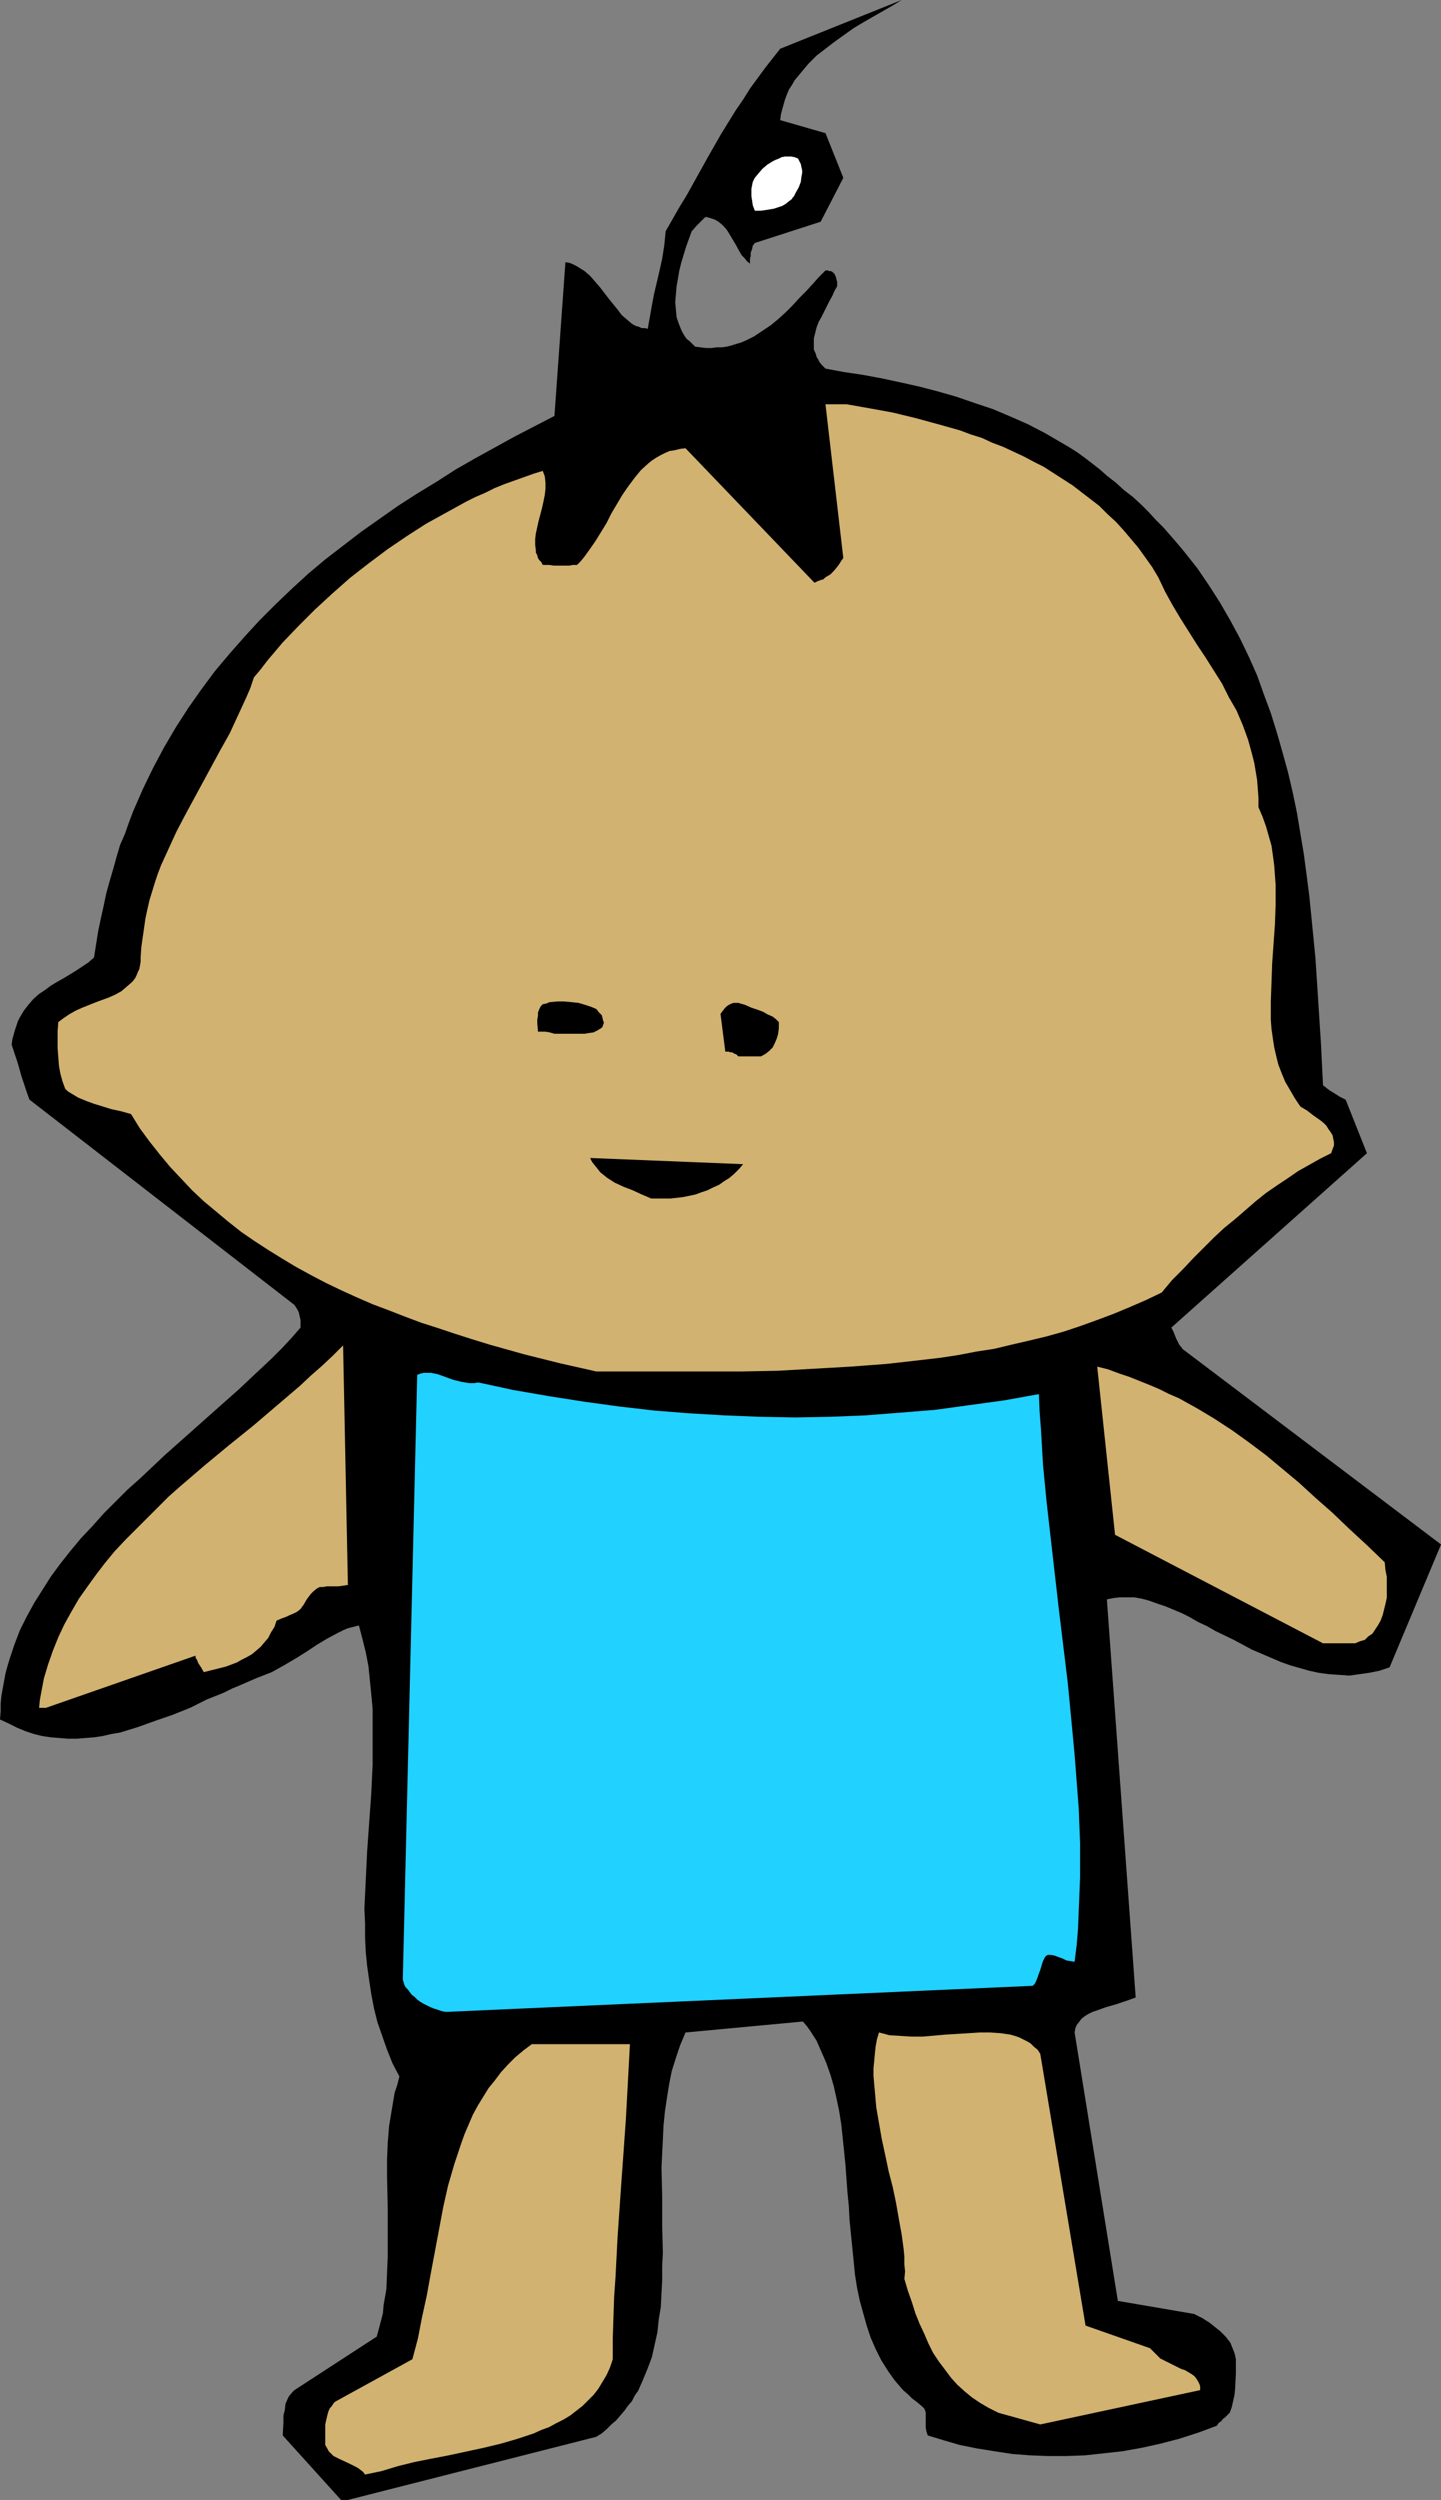 <?xml version="1.0" encoding="UTF-8" standalone="no"?>
<svg
   version="1.0"
   width="89.78mm"
   height="155.711mm"
   id="svg11"
   sodipodi:docname="Baby 03.wmf"
   xmlns:inkscape="http://www.inkscape.org/namespaces/inkscape"
   xmlns:sodipodi="http://sodipodi.sourceforge.net/DTD/sodipodi-0.dtd"
   xmlns="http://www.w3.org/2000/svg"
   xmlns:svg="http://www.w3.org/2000/svg">
  <rect width="100%" height="100%" fill="#808080" stroke="none"/>
  <sodipodi:namedview
     id="namedview11"
     pagecolor="#ffffff"
     bordercolor="#000000"
     borderopacity="0.25"
     inkscape:showpageshadow="2"
     inkscape:pageopacity="0.0"
     inkscape:pagecheckerboard="0"
     inkscape:deskcolor="#d1d1d1"
     inkscape:document-units="mm" />
  <defs
     id="defs1">
    <pattern
       id="WMFhbasepattern"
       patternUnits="userSpaceOnUse"
       width="6"
       height="6"
       x="0"
       y="0" />
  </defs>
  <path
     style="fill:#000000;fill-opacity:1;fill-rule:evenodd;stroke:none"
     d="m 81.923,588.515 58.493,-14.866 1.293,-0.808 1.131,-0.97 1.131,-1.131 1.131,-0.97 1.939,-2.262 0.808,-1.131 0.97,-1.131 0.646,-1.293 0.808,-1.131 1.131,-2.585 1.131,-2.747 0.97,-2.585 0.646,-2.909 0.646,-2.909 0.323,-3.07 0.485,-2.909 0.162,-3.232 0.162,-3.07 v -3.232 l 0.162,-3.232 -0.162,-6.625 v -6.787 l -0.162,-6.625 0.162,-3.393 0.162,-3.232 0.162,-3.393 0.323,-3.232 0.485,-3.232 0.485,-3.07 0.646,-3.232 0.97,-3.07 0.97,-2.909 1.293,-3.07 27.631,-2.585 0.97,1.131 0.808,1.131 1.454,2.262 1.131,2.585 1.131,2.585 0.97,2.747 0.808,2.747 0.646,2.909 0.646,3.07 0.485,3.07 0.323,3.07 0.323,3.07 0.323,3.232 0.485,6.625 0.323,3.232 0.162,3.232 0.646,6.464 0.323,3.232 0.323,3.232 0.485,3.07 0.646,3.07 0.808,2.909 0.808,2.909 0.97,2.909 1.131,2.585 1.293,2.585 1.616,2.585 0.808,1.131 0.808,1.131 0.97,1.131 0.97,1.131 1.131,0.97 0.97,0.97 1.293,0.97 1.131,0.97 0.323,0.323 0.162,0.162 0.323,0.808 v 0.808 0.808 0.97 0.97 l 0.162,0.97 0.323,0.97 3.716,1.131 3.878,1.131 4.04,0.808 4.04,0.646 4.201,0.646 4.201,0.323 4.201,0.162 h 4.363 l 4.363,-0.162 4.524,-0.485 4.363,-0.485 4.524,-0.808 4.363,-0.97 4.363,-1.131 4.524,-1.454 4.363,-1.616 0.162,-0.162 0.162,-0.323 0.323,-0.323 0.485,-0.323 0.323,-0.485 0.485,-0.323 1.131,-1.131 0.485,-1.293 0.323,-1.454 0.323,-1.454 0.162,-1.616 0.162,-3.393 v -1.778 -1.616 l -0.162,-0.808 -0.162,-0.646 -0.323,-0.808 -0.323,-0.808 -0.323,-0.808 -0.485,-0.646 -0.646,-0.808 -0.646,-0.646 -0.646,-0.646 -0.808,-0.646 -1.616,-1.293 -1.777,-1.131 -1.939,-0.97 -17.936,-3.07 -10.18,-63.182 0.162,-0.97 0.323,-0.808 0.646,-0.808 0.485,-0.646 0.808,-0.646 0.808,-0.485 0.97,-0.485 0.97,-0.323 2.262,-0.808 2.262,-0.646 2.424,-0.808 2.262,-0.808 -6.787,-93.723 1.616,-0.323 1.454,-0.162 h 1.777 1.616 l 1.777,0.323 1.777,0.485 1.777,0.646 1.939,0.646 1.939,0.808 1.939,0.808 1.939,0.97 1.939,1.131 2.101,0.97 1.939,1.131 4.363,2.101 4.201,2.262 2.262,0.97 2.262,0.97 2.262,0.97 2.262,0.808 2.262,0.646 2.262,0.646 2.262,0.485 2.424,0.323 2.424,0.162 2.262,0.162 2.424,-0.323 2.262,-0.323 2.424,-0.485 2.424,-0.808 12.119,-28.925 -60.917,-46.053 -0.162,-0.323 -0.323,-0.323 -0.323,-0.485 -0.323,-0.646 -0.323,-0.646 -0.323,-0.808 -0.323,-0.808 -0.485,-0.97 46.051,-41.044 -5.009,-12.604 -1.293,-0.646 -1.293,-0.808 -1.293,-0.808 -1.454,-1.131 -0.485,-9.857 -0.646,-10.019 -0.646,-10.019 -0.97,-9.857 -0.485,-4.848 -0.646,-5.009 -0.646,-4.848 -0.808,-4.848 -0.808,-4.848 -0.97,-4.686 -1.131,-4.848 -1.293,-4.686 -1.293,-4.525 -1.454,-4.686 -1.616,-4.363 -1.616,-4.525 -1.939,-4.363 -2.101,-4.363 -2.262,-4.201 -2.424,-4.201 -2.585,-4.04 -2.747,-4.04 -3.07,-3.878 -1.616,-1.939 -3.232,-3.717 -1.777,-1.778 -1.777,-1.939 -1.777,-1.778 -1.939,-1.778 -2.101,-1.616 -1.939,-1.778 -2.101,-1.616 -1.616,-1.454 -3.555,-2.747 -1.777,-1.293 -1.777,-1.131 -1.939,-1.131 -3.878,-2.262 -4.04,-2.101 -4.04,-1.778 -4.201,-1.778 -4.363,-1.454 -4.201,-1.454 -4.524,-1.293 -4.363,-1.131 -4.363,-0.97 -4.524,-0.97 -4.363,-0.808 -4.363,-0.646 -4.363,-0.808 -0.485,-0.485 -0.485,-0.485 -0.485,-0.646 -0.323,-0.646 -0.323,-0.485 -0.162,-0.646 -0.485,-1.131 V 80.957 79.664 l 0.323,-1.293 0.323,-1.293 0.485,-1.293 0.646,-1.131 1.293,-2.585 0.646,-1.293 0.646,-1.131 0.485,-1.131 0.646,-1.131 v -0.485 -0.485 l -0.162,-0.646 -0.162,-0.646 -0.323,-0.646 -0.485,-0.485 -0.323,-0.162 h -0.323 L 194.87,63.667 h -0.485 l -1.454,1.454 -1.454,1.616 -1.616,1.778 -1.616,1.616 -1.616,1.778 -1.616,1.616 -1.777,1.616 -1.777,1.454 -1.939,1.293 -1.939,1.293 -1.939,0.97 -1.131,0.485 -1.131,0.323 -0.97,0.323 -1.293,0.323 -1.131,0.162 h -1.293 l -1.131,0.162 h -1.293 l -1.293,-0.162 -1.293,-0.162 -0.646,-0.646 -0.646,-0.646 -0.646,-0.485 -0.485,-0.646 -0.485,-0.808 -0.323,-0.646 -0.646,-1.616 -0.485,-1.454 -0.162,-1.778 -0.162,-1.778 0.162,-1.778 0.162,-1.939 0.323,-1.778 0.323,-1.939 0.485,-1.939 1.131,-3.717 0.646,-1.778 0.646,-1.778 1.131,-1.293 0.646,-0.646 0.485,-0.485 0.485,-0.485 0.323,-0.323 0.323,-0.162 v 0 l 1.131,0.323 0.97,0.323 0.808,0.485 0.808,0.646 0.646,0.646 0.646,0.808 0.97,1.616 0.485,0.808 0.485,0.808 0.97,1.778 0.485,0.808 0.646,0.646 0.646,0.808 0.646,0.485 v -0.646 -0.485 l 0.162,-0.646 v -0.808 l 0.323,-0.808 0.162,-0.808 0.485,-0.646 15.512,-5.009 5.332,-10.342 -4.201,-10.503 -10.665,-3.07 0.162,-1.293 0.323,-1.293 0.323,-1.131 0.323,-1.131 0.485,-1.293 0.485,-1.131 0.646,-0.97 0.646,-1.131 0.808,-0.97 0.808,-0.97 1.616,-1.939 1.939,-1.939 2.101,-1.616 2.101,-1.616 2.262,-1.616 2.262,-1.616 2.424,-1.454 2.262,-1.293 2.262,-1.293 2.262,-1.293 L 212.322,0 l -28.6,11.473 -1.777,2.262 -1.777,2.262 -1.777,2.424 -1.777,2.424 -1.616,2.585 -1.777,2.585 -3.393,5.494 -3.232,5.656 -3.232,5.817 -1.616,2.909 -1.777,2.909 -3.232,5.656 -0.162,1.778 -0.162,1.616 -0.485,3.07 -0.646,2.909 -0.646,2.747 -0.646,2.747 -0.485,2.585 -0.485,2.747 -0.485,2.747 -0.646,-0.162 h -0.808 l -0.646,-0.323 -0.646,-0.162 -0.646,-0.323 -0.485,-0.323 -1.131,-0.97 -1.131,-0.97 -0.97,-1.293 -2.101,-2.585 -2.101,-2.747 -1.131,-1.293 -1.131,-1.293 -1.293,-1.131 -1.293,-0.808 -0.808,-0.485 -0.646,-0.323 -0.808,-0.323 -0.97,-0.162 -2.585,36.196 -4.686,2.424 -4.686,2.424 -4.686,2.585 -4.686,2.585 -4.524,2.585 -4.524,2.909 -4.524,2.747 -4.524,2.909 -4.363,3.07 -4.363,3.07 -4.201,3.232 -4.201,3.232 -4.04,3.393 -3.878,3.555 -3.878,3.717 -3.716,3.717 -3.555,3.878 -3.555,4.04 -3.393,4.04 -3.232,4.363 -3.07,4.363 -2.909,4.525 -2.747,4.686 -2.585,4.848 -2.424,5.009 -1.131,2.585 -1.131,2.585 -0.97,2.585 -0.97,2.747 -1.131,2.585 -0.808,2.747 -0.808,2.909 -0.808,2.747 -0.808,2.909 -0.646,3.07 -0.646,2.909 -0.646,3.07 -0.485,3.07 -0.485,3.07 -1.293,1.131 -1.454,0.97 -1.454,0.97 -2.909,1.778 -1.454,0.808 -1.616,0.97 -1.293,0.97 -1.454,0.97 -1.293,1.131 -1.131,1.293 -1.131,1.454 -0.485,0.808 -0.485,0.808 -0.485,0.97 -0.323,0.97 -0.323,0.97 -0.323,1.131 -0.323,1.131 -0.162,1.293 0.646,1.939 0.646,1.939 0.485,1.616 0.485,1.778 0.485,1.454 0.485,1.454 0.485,1.454 0.485,1.293 62.371,48.316 0.323,0.485 0.323,0.485 0.323,0.646 0.162,0.485 0.162,0.808 0.162,0.646 v 0.97 0.808 l -2.101,2.424 -2.262,2.424 -2.424,2.424 -2.585,2.424 -2.585,2.424 -2.747,2.585 -2.747,2.424 -2.909,2.585 -2.909,2.585 -2.909,2.585 -2.909,2.585 -2.909,2.585 -5.817,5.494 -2.909,2.585 -2.909,2.909 -2.747,2.747 -2.585,2.909 -2.747,2.909 -2.424,2.909 -2.424,3.07 -2.262,3.07 -1.939,3.07 -1.939,3.07 -1.777,3.232 -1.616,3.232 -1.293,3.393 -1.131,3.393 -0.485,1.616 -0.485,1.778 -0.323,1.778 -0.323,1.778 -0.323,1.778 -0.162,1.778 v 1.778 L 0,404.786 l 2.101,0.97 1.939,0.97 1.939,0.808 1.939,0.646 1.939,0.485 2.101,0.323 2.101,0.162 1.939,0.162 h 2.101 l 1.939,-0.162 2.101,-0.162 2.101,-0.323 2.101,-0.485 1.939,-0.323 2.101,-0.646 2.101,-0.646 4.04,-1.454 4.201,-1.454 4.04,-1.616 3.878,-1.939 4.04,-1.616 1.939,-0.97 1.939,-0.808 3.716,-1.616 3.716,-1.454 2.909,-1.616 2.747,-1.616 2.585,-1.616 2.424,-1.616 2.424,-1.454 2.424,-1.293 1.293,-0.646 1.131,-0.485 1.293,-0.323 1.293,-0.323 0.808,3.07 0.808,3.232 0.646,3.393 0.323,3.232 0.323,3.232 0.323,3.393 v 3.232 3.393 3.393 3.232 l -0.323,6.787 -0.97,13.574 -0.323,6.787 -0.323,6.787 0.162,3.393 v 3.393 l 0.162,3.393 0.323,3.232 0.485,3.393 0.485,3.232 0.646,3.393 0.808,3.232 1.131,3.232 1.131,3.232 1.293,3.232 1.616,3.07 -0.485,1.939 -0.646,1.939 -0.323,1.939 -0.323,1.939 -0.646,3.878 -0.323,4.04 -0.162,3.878 v 3.878 l 0.162,7.595 v 7.595 3.878 l -0.162,3.717 -0.162,3.878 -0.646,3.717 -0.162,1.939 -0.97,3.717 -0.485,1.778 -19.39,12.604 -0.485,0.485 -0.808,0.97 -0.323,0.646 -0.485,1.131 -0.162,1.454 -0.323,1.293 v 1.616 l -0.162,3.07 13.735,15.19 z"
     id="path1" />
  <path
     style="fill:#d1b270;fill-opacity:1;fill-rule:evenodd;stroke:none"
     d="m 89.841,581.728 3.716,-1.131 3.878,-0.97 4.04,-0.808 4.201,-0.808 8.241,-1.778 4.04,-0.97 3.878,-1.131 1.939,-0.646 1.939,-0.646 1.777,-0.808 1.777,-0.646 1.777,-0.97 1.616,-0.808 1.616,-0.97 1.454,-1.131 1.454,-1.131 1.293,-1.293 1.293,-1.293 1.131,-1.454 0.97,-1.616 0.97,-1.616 0.808,-1.778 0.646,-1.939 v -4.848 l 0.162,-5.009 0.162,-4.848 0.323,-4.686 0.485,-9.372 0.646,-9.372 0.646,-9.049 0.646,-9.049 0.485,-8.888 0.485,-9.049 h -23.107 l -1.939,1.454 -1.939,1.616 -1.777,1.778 -1.616,1.778 -1.454,1.939 -1.454,1.778 -1.293,2.101 -1.293,2.101 -1.131,2.101 -0.97,2.262 -0.97,2.262 -0.808,2.262 -0.808,2.424 -0.808,2.424 -1.454,5.009 -1.131,5.009 -0.97,5.171 -1.939,10.342 -0.97,5.333 -1.131,5.171 -0.97,5.009 -1.293,4.848 -17.936,9.857 -0.485,0.323 -0.323,0.485 -0.323,0.485 -0.323,0.323 -0.323,0.646 -0.162,0.485 -0.323,1.293 -0.323,1.454 v 1.616 1.616 1.616 l 0.485,0.808 0.323,0.646 0.646,0.646 0.485,0.485 1.293,0.646 2.424,1.131 1.293,0.646 0.646,0.323 0.646,0.485 0.646,0.485 0.485,0.646 z"
     id="path2" />
  <path
     style="fill:#d1b270;fill-opacity:1;fill-rule:evenodd;stroke:none"
     d="m 244.962,570.74 37.649,-8.08 v -0.97 l -0.323,-0.808 -0.485,-0.808 -0.485,-0.646 -0.646,-0.485 -0.808,-0.485 -0.808,-0.485 -0.97,-0.323 -1.939,-0.97 -1.939,-0.97 -0.97,-0.485 -0.808,-0.808 -0.808,-0.808 -0.808,-0.808 -15.189,-5.332 -10.665,-63.99 -0.646,-0.97 -0.808,-0.646 -0.808,-0.808 -0.808,-0.485 -0.97,-0.485 -0.97,-0.485 -0.97,-0.323 -1.131,-0.323 -1.131,-0.162 -1.131,-0.162 -2.424,-0.162 h -2.424 l -2.585,0.162 -2.585,0.162 -2.747,0.162 -5.494,0.485 h -2.747 l -2.585,-0.162 -2.585,-0.162 -1.131,-0.323 -1.293,-0.323 -0.485,1.616 -0.323,1.778 -0.162,1.616 -0.162,1.778 -0.162,1.616 v 1.778 l 0.162,1.939 0.162,1.778 0.323,3.717 0.646,3.717 0.646,3.717 0.808,3.717 0.808,3.878 0.97,3.717 0.808,3.878 0.646,3.717 0.646,3.555 0.485,3.555 0.162,1.778 v 1.778 l 0.162,1.616 -0.162,1.778 0.808,2.747 0.97,2.747 0.808,2.585 0.97,2.424 1.131,2.424 0.97,2.262 1.131,2.262 1.293,1.939 1.454,1.939 1.454,1.939 1.454,1.616 1.777,1.616 1.777,1.454 1.939,1.293 1.939,1.131 2.262,1.131 z"
     id="path3" />
  <path
     style="fill:#21d1ff;fill-opacity:1;fill-rule:evenodd;stroke:none"
     d="m 105.03,473.624 138.154,-6.14 0.485,-0.485 0.323,-0.646 0.323,-0.808 0.323,-0.97 0.323,-0.808 0.323,-1.131 0.323,-0.97 0.485,-0.97 0.323,-0.323 0.323,-0.162 h 0.323 0.485 l 0.808,0.162 0.808,0.323 0.97,0.323 0.97,0.485 0.97,0.162 0.97,0.162 0.485,-3.878 0.323,-3.878 0.162,-4.04 0.162,-4.04 0.162,-4.04 v -4.04 -4.04 l -0.162,-4.04 -0.162,-4.201 -0.323,-4.201 -0.646,-8.403 -0.808,-8.564 -0.808,-8.403 -2.101,-17.29 -1.939,-16.967 -0.97,-8.564 -0.808,-8.403 -0.485,-8.403 -0.323,-4.201 -0.162,-4.04 -8.079,1.454 -8.241,1.131 -8.241,1.131 -8.079,0.646 -8.241,0.646 -8.241,0.323 -8.241,0.162 -8.402,-0.162 -8.241,-0.323 -8.241,-0.485 -8.241,-0.646 -8.402,-0.97 -8.241,-1.131 -8.241,-1.293 -8.402,-1.454 -8.241,-1.778 -0.97,0.162 h -1.131 l -0.97,-0.162 -0.97,-0.162 -1.939,-0.485 -1.777,-0.646 -1.777,-0.646 -0.808,-0.162 -0.808,-0.162 h -0.808 -0.808 l -0.808,0.162 -0.808,0.323 -3.393,142.362 0.162,0.485 0.162,0.646 0.323,0.646 0.485,0.485 0.485,0.646 0.485,0.646 0.646,0.485 0.646,0.646 0.646,0.485 0.808,0.485 1.616,0.808 0.808,0.323 0.97,0.323 0.97,0.323 z"
     id="path4" />
  <path
     style="fill:#d1b270;fill-opacity:1;fill-rule:evenodd;stroke:none"
     d="m 10.826,402.039 35.225,-12.281 v 0.485 l 0.323,0.485 0.323,0.808 0.646,0.97 0.646,1.131 2.585,-0.646 2.585,-0.646 1.293,-0.485 1.293,-0.485 1.131,-0.646 1.293,-0.646 1.131,-0.646 0.97,-0.808 1.131,-0.97 0.808,-0.97 0.97,-1.131 0.646,-1.293 0.808,-1.293 0.485,-1.454 1.131,-0.485 1.293,-0.485 0.646,-0.323 0.808,-0.323 0.97,-0.485 0.808,-0.646 0.808,-1.131 0.646,-1.131 0.485,-0.646 0.485,-0.646 0.646,-0.646 0.808,-0.646 0.646,-0.323 h 0.808 l 0.808,-0.162 h 1.777 0.97 l 1.131,-0.162 1.131,-0.162 v 0 l -1.131,-56.395 -2.424,2.424 -2.585,2.424 -2.585,2.262 -2.585,2.424 -5.494,4.686 -5.494,4.686 -5.817,4.686 -5.655,4.686 -5.655,4.848 -2.747,2.424 -2.585,2.585 -2.585,2.585 -2.585,2.585 -2.585,2.585 -2.424,2.585 -2.262,2.747 -2.101,2.747 -2.101,2.909 -1.939,2.747 -1.777,3.07 -1.616,2.909 -1.454,3.07 -1.293,3.232 -1.131,3.232 -0.97,3.232 -0.646,3.393 -0.323,1.778 -0.162,1.778 z"
     id="path5" />
  <path
     style="fill:#d1b270;fill-opacity:1;fill-rule:evenodd;stroke:none"
     d="m 311.534,386.849 h 7.594 l 1.131,-0.485 1.131,-0.323 0.808,-0.808 0.97,-0.646 0.646,-0.97 0.646,-0.97 0.646,-1.131 0.485,-1.293 0.323,-1.293 0.323,-1.293 0.323,-1.454 v -1.616 -1.616 -1.778 l -0.323,-1.616 -0.162,-1.778 -4.201,-4.04 -4.201,-3.878 -3.878,-3.717 -4.04,-3.555 -3.878,-3.555 -3.878,-3.232 -3.878,-3.232 -3.878,-2.909 -4.04,-2.909 -4.201,-2.747 -4.04,-2.424 -4.363,-2.424 -2.262,-0.97 -2.262,-1.131 -2.262,-0.97 -2.424,-0.97 -2.424,-0.97 -2.424,-0.808 -2.585,-0.97 -2.585,-0.646 4.201,39.59 z"
     id="path6" />
  <path
     style="fill:#d1b270;fill-opacity:1;fill-rule:evenodd;stroke:none"
     d="m 140.417,322.859 h 8.402 8.564 8.402 8.726 l 8.564,-0.162 8.564,-0.485 8.564,-0.485 8.564,-0.646 4.363,-0.485 4.201,-0.485 4.201,-0.485 4.201,-0.646 4.201,-0.808 4.201,-0.646 4.04,-0.97 4.201,-0.97 4.04,-0.97 4.04,-1.131 3.878,-1.293 4.04,-1.454 3.878,-1.454 3.878,-1.616 3.716,-1.616 3.716,-1.778 2.424,-2.909 2.585,-2.585 2.424,-2.585 2.424,-2.424 2.424,-2.424 2.424,-2.262 2.585,-2.101 2.424,-2.101 2.424,-2.101 2.424,-1.939 2.585,-1.778 2.424,-1.616 2.585,-1.778 2.585,-1.454 2.585,-1.454 2.585,-1.293 0.323,-0.97 0.323,-0.808 v -0.808 l -0.162,-0.808 -0.162,-0.808 -0.485,-0.808 -0.485,-0.646 -0.485,-0.808 -0.646,-0.646 -0.808,-0.646 -1.616,-1.131 -1.454,-1.131 -1.616,-0.97 -1.293,-1.939 -1.131,-1.939 -1.131,-1.939 -0.808,-1.939 -0.808,-2.101 -0.485,-1.939 -0.485,-2.101 -0.323,-2.101 -0.323,-2.262 -0.162,-2.101 v -2.101 -2.262 l 0.162,-4.525 0.162,-4.525 0.323,-4.525 0.323,-4.525 0.162,-4.686 v -2.262 -2.424 l -0.162,-2.262 -0.162,-2.262 -0.323,-2.424 -0.323,-2.262 -0.646,-2.262 -0.646,-2.262 -0.808,-2.262 -0.97,-2.262 v -2.262 l -0.162,-2.101 -0.162,-2.101 -0.323,-1.939 -0.323,-1.939 -0.485,-1.939 -0.485,-1.778 -0.485,-1.778 -1.293,-3.555 -1.454,-3.393 -1.777,-3.07 -1.616,-3.232 -1.939,-3.07 -1.939,-3.07 -1.939,-2.909 -3.878,-6.14 -1.939,-3.232 -1.777,-3.232 -1.616,-3.393 -1.454,-2.424 -1.616,-2.262 -1.616,-2.262 -1.777,-2.101 -1.777,-2.101 -1.777,-1.939 -1.939,-1.778 -1.939,-1.939 -2.101,-1.616 -2.101,-1.616 -2.101,-1.616 -2.262,-1.454 -2.262,-1.454 -2.262,-1.454 -2.262,-1.131 -2.424,-1.293 -2.424,-1.131 -2.424,-1.131 -2.585,-0.97 -2.424,-1.131 -2.585,-0.808 -2.585,-0.97 -5.171,-1.454 -5.332,-1.454 -5.332,-1.293 -5.332,-0.97 -5.494,-0.97 h -5.009 l 4.201,36.196 -0.485,0.646 -0.485,0.808 -0.485,0.646 -0.808,0.97 -0.808,0.808 -1.131,0.646 -0.485,0.485 -0.646,0.162 -0.808,0.323 -0.646,0.323 -30.378,-31.672 -1.293,0.162 -1.293,0.323 -1.131,0.162 -1.131,0.485 -0.97,0.485 -1.131,0.646 -0.97,0.646 -0.808,0.646 -1.777,1.616 -1.454,1.778 -1.454,1.939 -1.454,2.101 -2.585,4.363 -1.131,2.262 -1.293,2.101 -1.293,2.101 -1.454,2.101 -1.293,1.778 -0.808,0.97 -0.808,0.808 h -0.97 l -0.808,0.162 h -1.777 -0.97 -0.97 l -1.131,-0.162 h -1.454 l -0.323,-0.646 -0.485,-0.485 -0.323,-0.485 -0.162,-0.646 -0.323,-0.646 v -0.485 l -0.162,-1.293 v -1.454 l 0.162,-1.293 0.323,-1.454 0.323,-1.454 0.808,-3.07 0.323,-1.454 0.323,-1.616 0.162,-1.454 v -1.454 l -0.162,-1.454 -0.485,-1.293 -2.101,0.646 -2.262,0.808 -2.262,0.808 -2.262,0.808 -2.424,0.97 -2.262,1.131 -2.262,0.97 -2.262,1.131 -4.686,2.585 -4.686,2.585 -4.524,2.909 -4.524,3.07 -4.524,3.393 -4.363,3.393 -4.201,3.717 -4.04,3.717 -3.878,3.878 -3.716,3.878 -1.777,2.101 -1.777,2.101 -1.616,2.101 -1.616,1.939 -0.808,2.424 -0.97,2.262 -1.939,4.201 -1.939,4.201 -2.262,4.04 -2.101,3.878 -2.101,3.878 -2.101,3.878 -2.101,3.878 -1.939,3.717 -1.777,3.878 -1.777,3.878 -0.808,2.101 -0.646,1.939 -0.646,2.101 -0.646,2.101 -0.485,2.101 -0.485,2.262 -0.323,2.262 -0.323,2.262 -0.323,2.262 -0.162,2.424 v 0.97 l -0.162,0.97 -0.162,0.808 -0.323,0.646 -0.323,0.808 -0.323,0.646 -0.485,0.646 -0.485,0.485 -1.131,0.97 -1.131,0.97 -1.454,0.808 -1.454,0.646 -3.07,1.131 -3.232,1.293 -1.454,0.646 -1.454,0.808 -1.454,0.97 -1.293,0.97 -0.162,2.101 v 1.939 2.101 l 0.162,2.101 0.162,2.101 0.323,1.778 0.485,1.778 0.646,1.778 0.646,0.646 0.808,0.485 0.808,0.485 0.808,0.485 1.939,0.808 1.777,0.646 2.101,0.646 2.101,0.646 2.262,0.485 2.262,0.646 2.101,3.393 2.262,3.07 2.424,3.07 2.424,2.909 2.585,2.747 2.585,2.747 2.747,2.585 2.909,2.424 2.909,2.424 3.07,2.424 3.07,2.101 3.232,2.101 3.393,2.101 3.232,1.939 3.555,1.939 3.393,1.778 3.716,1.778 3.555,1.616 3.716,1.616 3.878,1.454 3.716,1.454 3.878,1.454 4.04,1.293 3.878,1.293 4.04,1.293 4.201,1.293 8.079,2.262 8.402,2.101 z"
     id="path7" />
  <path
     style="fill:#000000;fill-opacity:1;fill-rule:evenodd;stroke:none"
     d="m 153.343,282.138 h 3.07 1.454 l 2.909,-0.323 1.616,-0.323 1.454,-0.323 1.293,-0.485 1.454,-0.485 1.293,-0.646 1.454,-0.646 1.131,-0.808 1.293,-0.808 1.131,-0.97 1.131,-1.131 0.97,-1.131 -36.033,-1.454 v 0 l 0.485,0.97 0.646,0.808 0.646,0.808 0.646,0.808 1.616,1.293 1.777,1.131 2.101,0.97 2.101,0.808 2.101,0.97 z"
     id="path8" />
  <path
     style="fill:#000000;fill-opacity:1;fill-rule:evenodd;stroke:none"
     d="m 173.865,248.689 h 5.332 l 1.131,-0.646 0.808,-0.646 0.808,-0.808 0.485,-0.97 0.485,-1.131 0.323,-1.131 0.162,-1.293 v -1.454 l -0.646,-0.646 -0.808,-0.646 -1.131,-0.485 -1.131,-0.646 -1.293,-0.485 -1.454,-0.485 -1.454,-0.646 -1.616,-0.485 h -1.131 l -0.485,0.162 -0.646,0.323 -0.485,0.323 -0.485,0.485 -0.485,0.646 -0.485,0.646 1.131,8.888 h 0.485 0.323 l 0.323,0.162 h 0.485 l 0.485,0.323 0.485,0.162 z"
     id="path9" />
  <path
     style="fill:#000000;fill-opacity:1;fill-rule:evenodd;stroke:none"
     d="m 130.56,243.356 h 7.11 l 0.97,-0.162 1.131,-0.162 0.97,-0.485 0.485,-0.323 0.323,-0.162 0.323,-0.323 0.162,-0.485 0.162,-0.485 -0.162,-0.485 -0.162,-0.646 -0.162,-0.646 -0.646,-0.646 -0.646,-0.808 -1.131,-0.485 -1.454,-0.485 -1.616,-0.485 -1.616,-0.162 -1.777,-0.162 h -1.616 l -1.777,0.162 -0.808,0.323 -0.808,0.162 -0.485,0.485 -0.323,0.646 -0.323,0.808 v 0.808 l -0.162,0.808 v 0.97 l 0.162,1.939 h 1.777 l 0.97,0.162 z"
     id="path10" />
  <path
     style="fill:#ffffff;fill-opacity:1;fill-rule:evenodd;stroke:none"
     d="m 179.197,49.608 1.131,-0.162 0.97,-0.162 0.97,-0.162 0.97,-0.323 0.97,-0.323 0.808,-0.485 0.808,-0.646 0.646,-0.485 0.162,-0.323 0.323,-0.323 0.485,-0.97 0.646,-1.131 0.485,-1.293 0.162,-1.293 0.162,-0.808 v -0.646 l -0.162,-0.646 -0.162,-0.808 -0.323,-0.646 -0.323,-0.646 -0.808,-0.323 -0.808,-0.162 h -0.646 -0.808 l -0.808,0.162 -0.646,0.323 -0.808,0.323 -0.646,0.323 -1.293,0.808 -1.131,0.97 -0.97,1.131 -0.808,0.97 -0.485,0.97 -0.162,0.808 -0.162,0.808 v 0.808 0.97 l 0.162,0.97 0.162,1.131 0.485,1.293 z"
     id="path11" />
</svg>
